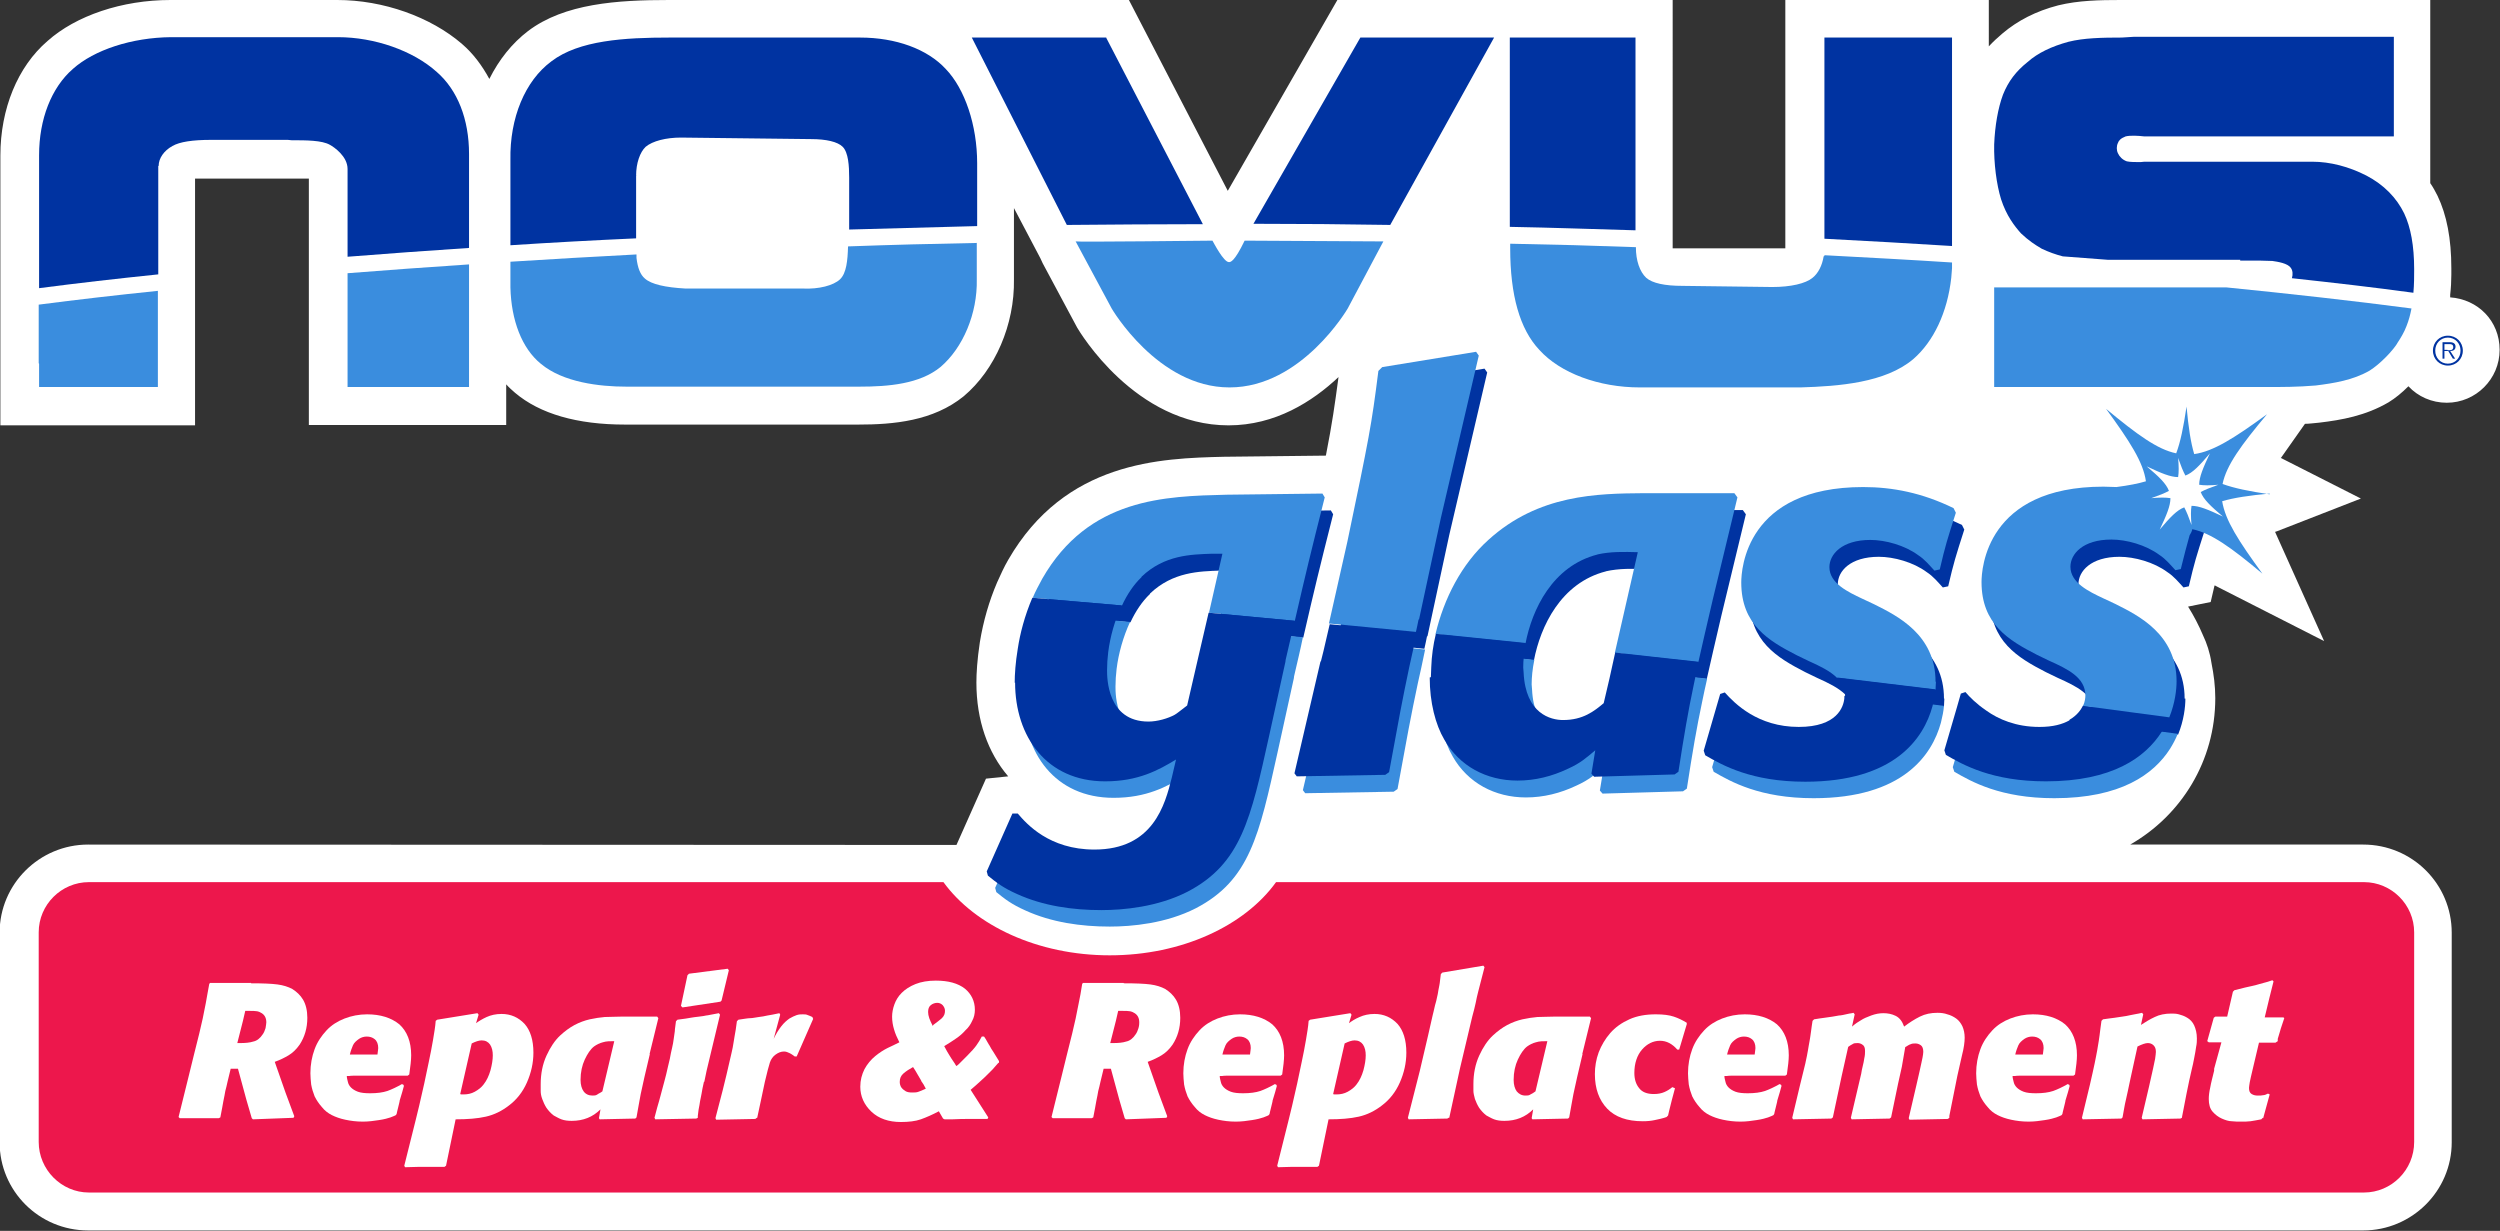 <?xml version="1.0" encoding="UTF-8"?><svg id="Layer_2" xmlns="http://www.w3.org/2000/svg" viewBox="0 0 65.24 32.12"><rect x="0" y="0" width="65.24" height="32.12" fill="#333333" stroke="none"/><defs><style>.cls-1{fill:#ed174c;}.cls-2,.cls-3{fill:#fff;}.cls-2,.cls-4{fill-rule:evenodd;}.cls-4,.cls-5{fill:#3a8dde;}.cls-6{fill:#0033a1;}</style></defs><g id="Layer_1-2"><path class="cls-3" d="M43.66,0h-8.76l-2.86,4.98L29.46,0h-12c-1.35,0-2.73.09-3.68.81-.42.32-.76.75-1.01,1.25-.19-.35-.42-.66-.71-.91C11.24.44,10,0,8.8,0h-4.35C3.18,0,1.98.41,1.24,1.07.46,1.74.01,2.84.01,4.06v7.04h5.08v-6.44h2.97v6.43h5.15v-1.06c.07.08.15.15.23.22.65.55,1.62.83,2.87.83h5.8c.1,0,.19,0,.29,0,.91,0,1.95-.09,2.75-.74.82-.69,1.33-1.87,1.31-3.05v-1.86s.69,1.31.69,1.31l.06.13h0l.9,1.68c.06.1,1.51,2.55,3.95,2.55,1.22,0,2.19-.62,2.87-1.26-.1.74-.16,1.18-.33,2.05l-2.66.03c-1.65.04-4.14.11-5.63,2.69-.11.19-.2.39-.29.59-.21.49-.36,1.01-.45,1.56-.07.46-.09.82-.09,1.05,0,.99.3,1.83.83,2.45l-.58.06-.77,1.73h0s-22.66-.01-22.66-.01c-1.27,0-2.31,1.03-2.31,2.3v5.47c0,1.27,1.03,2.3,2.31,2.3h59.37c1.27,0,2.31-1.03,2.31-2.3v-5.47c0-1.27-1.03-2.3-2.31-2.3h-6.08c1.33-.76,2.22-2.18,2.22-3.82,0-.32-.04-.62-.1-.92-.04-.27-.12-.51-.22-.72-.11-.26-.24-.51-.39-.75l.59-.12.1-.43h.02s0,0-.01,0c.01,0,.01,0,.02.01l2.83,1.44-1.28-2.85.06-.02,2.18-.85-2.09-1.06s0,0,.01-.01l.62-.88c.12,0,.24-.02.37-.03.59-.07,1.21-.18,1.81-.53.18-.11.35-.25.52-.42.25.27.61.43,1,.43.76,0,1.38-.62,1.38-1.38s-.57-1.32-1.29-1.37v-.07c.02-.17.03-.35.03-.52v-.04s0,0,0,0v-.13c0-.77-.12-1.39-.36-1.89-.06-.12-.12-.23-.19-.33V0h-8.08c-.54,0-1.1.01-1.63.14-.58.15-1.06.4-1.45.73-.13.11-.25.22-.36.34V0h-5.31v6.48h-2.94V0h0Z"/><path class="cls-3" d="M57.82,15.31h0s.05.03,0,0Z"/><path class="cls-6" d="M58.46,6.8h.22c.21,0,.43,0,.62.01.14.02.4.06.48.18.05.06.06.17.03.27,1.1.12,2.15.24,3.17.38.02-.22.02-.43.02-.61,0-.62-.09-1.1-.26-1.46-.2-.41-.53-.75-.99-.99-.45-.23-.94-.36-1.41-.36h-4.38s-.1.01-.1.01c-.14,0-.27,0-.36-.02-.11-.04-.19-.12-.23-.21-.04-.08-.04-.19,0-.27.02-.06.07-.12.2-.17.12-.03.32-.02.49,0h6.51V.96h-6.78s-.32.02-.32.02c-.51,0-.99.01-1.39.11-.44.12-.8.29-1.07.53-.3.24-.5.5-.64.85-.13.35-.21.81-.23,1.3-.01.49.06,1.04.18,1.43.14.43.35.7.52.89.2.19.37.3.54.4.19.09.36.15.55.2.4.03.79.06,1.18.09h3.45,0Z"/><path class="cls-6" d="M4.14,4.33c0-.2.14-.4.36-.52.19-.11.53-.16,1.01-.16h2s.1.01.1.01c.38,0,.79,0,1,.12.11.06.46.3.46.63v2.29c1.03-.08,2.09-.16,3.17-.23v-2.45c0-.91-.3-1.67-.84-2.14-.62-.56-1.63-.91-2.58-.91h-4.36c-1.02.01-2,.33-2.56.83-.56.49-.88,1.31-.88,2.25v3.47c1-.13,2.04-.25,3.11-.36v-2.83h0Z"/><path class="cls-6" d="M38.99.98h-3.49l-2.79,4.86c1.2,0,2.39.01,3.57.03l2.71-4.89Z"/><path class="cls-6" d="M28.87.98h-3.51l2.48,4.89c1.17-.01,2.36-.02,3.55-.02l-2.52-4.86Z"/><path class="cls-6" d="M16.6,4.58c0-.32.1-.61.25-.75.18-.15.53-.24.92-.24l3.4.04c.39,0,.69.07.82.2.15.15.17.5.17.81v1.35c1.09-.03,2.21-.06,3.34-.09v-1.64c0-.99-.32-1.94-.82-2.46-.48-.52-1.3-.82-2.24-.82h-4.96c-1.18,0-2.37.07-3.09.62-.69.51-1.09,1.48-1.07,2.57v2.23c1.07-.07,2.17-.13,3.28-.18v-1.63s.01,0,.01,0Z"/><path class="cls-6" d="M50.94.98h-3.33v5.25c1.13.06,2.24.12,3.33.19V.98Z"/><path class="cls-6" d="M42.68.98h-3.28v4.94c1.11.02,2.2.06,3.28.09V.98Z"/><path class="cls-6" d="M63.87,9.13h-.08v-.15h.12c.05,0,.11,0,.11.08,0,.09-.09.08-.15.08ZM64.08,9.05c0-.07-.04-.12-.15-.12h-.19v.43h.05v-.2h.1l.12.2h.06l-.13-.2c.08,0,.14-.03.14-.12Z"/><path class="cls-6" d="M63.88,9.49c-.19,0-.33-.15-.33-.34s.14-.34.33-.34.33.15.33.34-.14.34-.33.34ZM63.88,8.76c-.22,0-.39.17-.39.39s.17.39.39.39.39-.17.39-.39-.17-.39-.39-.39Z"/><path class="cls-5" d="M62.55,8.97c.1-.15.19-.3.25-.46.06-.15.1-.3.13-.46-1.52-.2-3.14-.38-4.83-.55h-1.28s-4.78,0-4.78,0v2.6h7.08c.42,0,.84,0,1.31-.04.48-.06.98-.14,1.41-.39.14-.09.27-.2.4-.33,0,0,.19-.18.32-.38h0Z"/><path class="cls-5" d="M9.07,7.27v2.83h3.17v-3.2c-1.08.07-2.14.15-3.17.23v.13Z"/><path class="cls-5" d="M1.02,9.49v.61h3.1v-1.33s0-.16,0-.16v-1.02c-1.07.11-2.11.23-3.11.36v1.53h0Z"/><path class="cls-5" d="M22.13,6.44c-.01.35-.04.69-.21.85-.17.16-.55.26-.97.24h-3.06c-.53-.03-.89-.11-1.06-.26-.12-.1-.19-.28-.22-.54,0-.03,0-.06,0-.09-1.12.06-2.21.12-3.29.19v.67c.02.86.3,1.59.79,1.99.58.49,1.54.6,2.23.6h5.82c.09,0,.18,0,.27,0,.76,0,1.57-.07,2.11-.51.59-.5.97-1.4.95-2.29v-.95c-1.13.02-2.25.05-3.36.09h0s0,.01,0,.01Z"/><path class="cls-5" d="M47.59,6.69c-.04.24-.14.44-.29.56-.18.15-.57.24-1.05.24l-2.34-.03c-.47,0-.79-.07-.95-.21-.17-.16-.27-.45-.27-.8-1.08-.04-2.17-.07-3.28-.09v.12c0,1.22.25,2.11.76,2.65.55.61,1.56.98,2.62.98h4.2c.99-.03,2.21-.12,2.94-.74.53-.46.89-1.22.99-2.12l.02-.25v-.15c-1.08-.07-2.2-.13-3.33-.19v.02h0Z"/><path class="cls-6" d="M30.01,15.49c.6-.57,1.29-.58,1.83-.6h.28l-.35,1.54c.75.07,1.5.14,2.24.21.29-1.26.42-1.8.78-3.22l-.06-.1-2.5.03c-1.6.04-3.6.08-4.81,2.19-.09.17-.18.33-.25.5.78.07,1.56.13,2.33.2.13-.28.3-.54.51-.74h0Z"/><path class="cls-5" d="M26.71,18.24c0,1.41.82,2.58,2.35,2.58.86,0,1.39-.29,1.85-.57l-.11.47c-.18.72-.49,1.88-2.02,1.88-1.18,0-1.77-.67-2-.94h-.14s-.67,1.51-.67,1.51l.03.11c.22.18.4.32.76.48.68.31,1.45.42,2.2.42.57,0,1.47-.08,2.25-.48,1.4-.73,1.65-1.9,2.13-4.07l.42-1.91s.01-.04.01-.07c.09-.39.17-.72.23-1.02-.74-.07-1.49-.14-2.24-.21l-.26,1.12-.3,1.3c-.11.08-.21.17-.32.24-.18.1-.46.18-.69.18-1.08,0-1.08-1.15-1.08-1.34,0-.15.01-.31.03-.47.05-.4.17-.83.35-1.22-.77-.07-1.55-.13-2.33-.2-.2.47-.32.93-.38,1.33-.06.36-.08.67-.08.89h0Z"/><path class="cls-6" d="M57.01,18.23c0-1.23-1-1.72-1.6-2.02l-.32-.15c-.36-.17-.85-.4-.85-.82,0-.33.32-.71,1.07-.71.39,0,.9.14,1.25.4.17.11.29.26.42.4l.14-.03c.15-.64.19-.76.42-1.48l-.06-.12c-.82-.4-1.59-.55-2.36-.55-3.06,0-3.18,2.15-3.18,2.49,0,1.09.71,1.52,1.45,1.9l.31.15c.49.22.95.44.95.91,0,.06-.01.16-.06.27.76.1,1.51.2,2.25.3.15-.37.19-.72.19-.94h0Z"/><path class="cls-5" d="M54.22,19.24c-.18.1-.42.17-.78.17-.61,0-1.07-.2-1.39-.43-.25-.17-.43-.35-.54-.48l-.12.04-.1.35-.33,1.13.04.12c.45.26,1.2.69,2.61.69,1.73,0,2.59-.62,3.02-1.29.08-.13.15-.26.2-.39-.75-.1-1.5-.2-2.25-.3-.06.12-.16.26-.35.37h0Z"/><path class="cls-6" d="M41.9,14.91c.35-.08.71-.07,1.06-.06l-.6,2.63c.73.08,1.46.16,2.18.24.1-.45.22-.96.38-1.65l.64-2.65-.08-.11h-2.36c-1.22.01-2.75.03-4.06,1.22-.7.63-1.16,1.53-1.38,2.46.79.08,1.57.16,2.35.24.17-.88.7-2.02,1.88-2.32h0Z"/><path class="cls-5" d="M37.53,18.12c0,.65.15,1.23.38,1.62.39.69,1.1,1.07,1.91,1.07.46,0,.9-.11,1.32-.31.33-.15.47-.28.71-.48l-.1.61.07.08,2.1-.06.1-.07c.15-.97.25-1.56.4-2.27.04-.19.08-.39.13-.6-.72-.08-1.45-.16-2.18-.24l-.15.68-.15.64c-.25.21-.54.44-1.06.44-.32,0-.98-.16-1.03-1.24,0-.05-.01-.08-.01-.13,0-.18.02-.4.07-.64-.78-.08-1.56-.16-2.35-.24-.07.29-.11.58-.12.87,0,.09-.01.18-.01.26h0Z"/><path class="cls-6" d="M50.73,18.23c0-1.23-1-1.72-1.6-2.02l-.32-.15c-.36-.17-.85-.4-.85-.82,0-.33.32-.71,1.07-.71.39,0,.9.14,1.25.4.17.11.29.26.42.4l.14-.03c.15-.64.19-.76.42-1.48l-.06-.12c-.82-.4-1.59-.55-2.36-.55-3.06,0-3.18,2.15-3.18,2.49,0,1.09.71,1.52,1.45,1.9l.31.15c.29.13.56.26.74.44.86.1,1.72.21,2.57.31,0-.08.01-.15.01-.21h0Z"/><path class="cls-5" d="M48.35,18.6s0,.03,0,.05c-.02.23-.19.75-1.19.75-1.07,0-1.67-.61-1.93-.9l-.12.04-.43,1.48.04.12c.45.26,1.2.69,2.61.69,2.33,0,3.09-1.13,3.32-1.97.04-.16.07-.31.08-.44-.85-.1-1.71-.21-2.57-.31.13.13.21.28.21.47h0Z"/><path class="cls-6" d="M37.25,16.61l.57-2.65.99-4.24-.07-.1-2.45.4-.1.1c-.18,1.43-.24,1.73-.81,4.46l-.48,2.13c.76.07,1.52.15,2.27.22.02-.1.05-.21.07-.33h0Z"/><path class="cls-5" d="M34.68,17.7l-.68,2.92.06.08,2.31-.04.1-.07c.24-1.32.35-1.91.53-2.76.06-.26.12-.54.19-.88-.76-.07-1.51-.15-2.27-.22l-.16.69-.07.28Z"/><path class="cls-5" d="M29.79,15.05c.6-.57,1.29-.58,1.83-.6h.28l-.35,1.54c.75.07,1.5.14,2.24.21.29-1.26.42-1.8.78-3.22l-.06-.1-2.5.03c-1.6.04-3.6.08-4.81,2.19-.09.17-.18.33-.25.5.78.07,1.56.13,2.33.2.13-.28.3-.54.51-.74h0Z"/><path class="cls-6" d="M26.49,17.81c0,1.41.82,2.58,2.35,2.58.86,0,1.39-.29,1.85-.57l-.11.47c-.18.72-.49,1.88-2.02,1.88-1.18,0-1.77-.67-2-.94h-.14s-.67,1.51-.67,1.51l.03.11c.22.18.4.32.76.48.68.31,1.45.42,2.2.42.57,0,1.47-.08,2.25-.48,1.4-.73,1.65-1.9,2.13-4.07l.42-1.91s.01-.04.01-.07c.09-.39.17-.72.23-1.02-.74-.07-1.49-.14-2.24-.21l-.26,1.12-.3,1.3c-.11.08-.21.17-.32.24-.18.1-.46.18-.69.18-1.08,0-1.08-1.15-1.08-1.34,0-.15.01-.31.03-.47.05-.4.17-.83.35-1.22-.77-.07-1.55-.13-2.33-.2-.2.47-.32.93-.38,1.33-.06.36-.08.67-.08.89h0Z"/><path class="cls-6" d="M54,18.8c-.18.1-.42.17-.78.17-.61,0-1.07-.2-1.39-.43-.25-.17-.43-.35-.54-.48l-.12.04-.1.35-.33,1.13.04.12c.45.26,1.2.69,2.61.69,1.73,0,2.59-.62,3.02-1.29.08-.13.15-.26.2-.39-.75-.1-1.5-.2-2.25-.3-.06.12-.16.26-.35.37h0Z"/><path class="cls-5" d="M41.68,14.47c.35-.08.71-.07,1.06-.06l-.6,2.63c.73.08,1.46.16,2.18.24.1-.45.22-.96.38-1.65l.64-2.65-.08-.11h-2.36c-1.22.01-2.75.03-4.06,1.22-.7.63-1.16,1.53-1.38,2.46.79.08,1.57.16,2.35.24.17-.88.7-2.02,1.88-2.32h0Z"/><path class="cls-6" d="M37.31,17.68c0,.65.15,1.23.38,1.62.39.69,1.1,1.07,1.91,1.07.46,0,.9-.11,1.32-.31.33-.15.47-.28.71-.48l-.1.61.07.08,2.1-.06.1-.07c.15-.97.25-1.56.4-2.27.04-.19.08-.39.13-.6-.72-.08-1.45-.16-2.18-.24l-.15.68-.15.64c-.25.21-.54.44-1.06.44-.32,0-.98-.16-1.03-1.24,0-.05-.01-.08-.01-.13,0-.18.02-.4.07-.64-.78-.08-1.56-.16-2.35-.24-.07.29-.11.58-.12.87,0,.09-.01.18-.01.26h0Z"/><path class="cls-5" d="M50.51,17.79c0-1.23-1-1.72-1.6-2.02l-.32-.15c-.36-.17-.85-.4-.85-.82,0-.33.32-.71,1.07-.71.39,0,.9.14,1.25.4.17.11.29.26.42.4l.14-.03c.15-.64.19-.76.42-1.48l-.06-.12c-.82-.4-1.59-.55-2.36-.55-3.06,0-3.18,2.15-3.18,2.49,0,1.1.71,1.52,1.45,1.9l.31.15c.29.13.56.26.74.44.86.1,1.72.21,2.57.31,0-.08.01-.15.01-.21h0Z"/><path class="cls-6" d="M48.13,18.17s0,.03,0,.05c-.02.23-.19.75-1.19.75-1.07,0-1.67-.61-1.93-.9l-.12.04-.43,1.48.04.12c.45.26,1.2.69,2.61.69,2.33,0,3.09-1.13,3.32-1.97.04-.16.07-.31.08-.44-.85-.1-1.71-.21-2.57-.31.13.13.21.28.21.47h0Z"/><path class="cls-5" d="M37.03,16.17l.57-2.65.99-4.24-.07-.1-2.45.4-.1.1c-.18,1.43-.24,1.73-.81,4.46l-.48,2.13c.76.07,1.52.15,2.27.22.02-.1.05-.21.07-.33h0Z"/><path class="cls-6" d="M34.46,17.26l-.68,2.92.06.08,2.31-.04.1-.07c.24-1.32.35-1.91.53-2.76.06-.26.12-.54.19-.88-.76-.07-1.51-.15-2.27-.22l-.16.69-.07.28Z"/><path class="cls-4" d="M59.23,12.9c-.54-.08-.93-.16-1.23-.27.1-.49.49-1.02,1.16-1.82-.85.62-1.4.97-1.9,1.04-.09-.3-.15-.69-.2-1.24-.08.54-.16.93-.27,1.22-.49-.1-1.02-.49-1.83-1.16.62.85.97,1.39,1.04,1.89-.2.06-.46.11-.77.15-.11,0-.22-.01-.34-.01-3.06,0-3.18,2.15-3.18,2.49,0,1.1.71,1.52,1.45,1.9l.31.15c.49.22.95.44.95.91,0,.06-.01.16-.06.27.76.1,1.51.2,2.25.3.15-.37.19-.72.19-.94,0-1.23-1-1.72-1.6-2.02l-.32-.15c-.36-.17-.85-.4-.85-.82,0-.33.32-.71,1.07-.71.39,0,.9.14,1.25.4.17.11.29.26.42.4l.14-.03c.1-.4.15-.6.23-.88.03-.05.06-.1.07-.16.49.1,1.02.48,1.83,1.16-.62-.85-.97-1.39-1.05-1.89.3-.09.7-.15,1.24-.2h0Z"/><path class="cls-2" d="M57.19,13.2c.2,0,.44.1.82.28-.32-.27-.51-.45-.58-.64.11-.06.26-.12.46-.19-.22.02-.38.02-.5,0,0-.2.1-.44.28-.82-.27.32-.45.51-.64.58-.06-.11-.12-.26-.19-.46.02.22.02.38,0,.5-.2,0-.44-.1-.82-.28.32.27.51.45.58.64-.11.06-.26.12-.46.19.22-.02.38-.02.5,0,0,.2-.1.44-.28.82.27-.32.45-.51.64-.58.06.11.12.26.19.46-.02-.22-.02-.38,0-.5Z"/><path class="cls-5" d="M32.52,6.28h-.04c-.27.56-.37.56-.41.56-.14,0-.4-.51-.43-.56h0c-.08,0-3.55.04-3.57.02l.94,1.75s1.2,2.06,3.07,2.06h.01c1.88,0,3.08-2.06,3.08-2.06l.93-1.75s-3.58-.02-3.58-.02Z"/><path class="cls-1" d="M61.69,23.02h-28.39c-.82,1.14-2.46,1.91-4.34,1.91s-3.52-.78-4.34-1.91H2.32c-.72,0-1.31.59-1.31,1.31v5.47c0,.72.59,1.32,1.31,1.32h59.37c.72,0,1.31-.59,1.31-1.32v-5.47c0-.72-.59-1.31-1.31-1.31h0Z"/><path class="cls-3" d="M6.19,27.22h.08c.13,0,.25-.01.34-.04.1-.02.18-.09.24-.18.04-.05.06-.11.08-.17.01-.07.02-.12.02-.15,0-.11-.04-.19-.12-.24-.03-.02-.07-.04-.12-.05s-.12-.01-.21-.01h-.1l-.06.26-.15.59h0ZM6.55,25.66c.31,0,.54.01.69.03.15.02.28.06.39.12.11.07.21.16.28.28.07.12.11.28.11.47,0,.27-.07.5-.2.7-.09.13-.19.22-.29.28s-.22.12-.36.17l.28.8.23.62-.02.04-1.06.04-.03-.03-.14-.48-.22-.81h-.19c-.03.13-.06.24-.08.33-.02.09-.04.18-.06.25-.01.07-.03.16-.05.26-.02.1-.04.24-.08.43l-.04.02c-.22,0-.39,0-.51,0-.06,0-.15,0-.27,0-.12,0-.19,0-.2,0h-.04l-.03-.03.25-1.01.15-.61c.06-.24.11-.43.14-.56.03-.13.06-.26.09-.39.03-.13.05-.27.08-.4.02-.14.06-.31.09-.5l.02-.03h1.06s0-.01,0-.01Z"/><path class="cls-3" d="M9.85,27.52h0c.01-.09.02-.14.02-.17,0-.1-.03-.18-.09-.23-.06-.05-.13-.07-.21-.07-.07,0-.14.02-.2.06-.07.05-.13.1-.16.17-.03.07-.06.15-.08.24h.73ZM10.54,28.34c-.02.09-.06.21-.11.38,0,.03-.02.09-.04.18-.02.09-.04.15-.04.17l-.02.03-.04.02s-.08.03-.1.04c-.06.02-.16.05-.3.07-.13.02-.27.04-.42.04-.17,0-.32-.02-.46-.05-.14-.03-.25-.07-.35-.12-.1-.05-.19-.12-.26-.21-.08-.09-.14-.18-.19-.28-.04-.1-.07-.2-.09-.31-.01-.11-.02-.2-.02-.29,0-.23.04-.44.11-.63s.18-.35.31-.49c.13-.14.29-.24.47-.31.18-.07.38-.11.59-.11.35,0,.63.09.84.26.2.18.31.45.31.81,0,.12-.02.29-.05.5l-.04.03c-.37,0-.65,0-.84,0-.1,0-.23,0-.39,0-.16,0-.26,0-.3.01h-.06c0,.06.02.11.03.16.01.05.04.1.08.14s.1.08.18.11c.08.03.19.04.32.04.18,0,.33-.02.45-.06.11-.04.24-.1.38-.18h0s.04.02.04.02h0Z"/><path class="cls-3" d="M12.03,28.56h.03s.03,0,.04,0c.1,0,.2-.02.29-.07s.17-.11.23-.19c.08-.1.14-.23.18-.37.04-.15.06-.28.06-.39,0-.11-.02-.2-.07-.28-.05-.07-.12-.11-.22-.11-.07,0-.16.03-.26.08l-.3,1.32h0ZM12.41,26.71c.08-.06.18-.12.29-.17.11-.05.24-.08.39-.08.24,0,.44.09.6.26.15.17.23.42.23.75,0,.27-.06.53-.17.78-.11.25-.27.45-.47.6-.18.14-.38.24-.6.29-.22.05-.48.07-.79.07l-.25,1.21-.04.03c-.09,0-.22,0-.4,0-.19,0-.4,0-.63.01l-.02-.04.3-1.2.09-.37c.04-.19.09-.38.13-.57.04-.19.08-.38.12-.57.04-.2.08-.38.11-.57.03-.18.06-.35.07-.5l.04-.03,1.05-.17.03.04-.07.23h0Z"/><path class="cls-3" d="M16.05,27.17c-.13,0-.23,0-.32.03-.08.02-.16.06-.23.11-.09.07-.17.19-.24.34-.07.15-.11.33-.11.53,0,.13.03.23.08.3s.13.11.23.11c.05,0,.09,0,.13-.03s.08-.04.13-.08l.31-1.31h0ZM16.96,27.5c-.11.46-.19.81-.24,1.05-.04.2-.07.4-.11.61l-.03.03-.93.02-.02-.03.04-.23c-.2.2-.45.3-.75.3-.1,0-.19-.01-.27-.04-.08-.03-.14-.07-.2-.1-.08-.06-.14-.13-.19-.2-.05-.08-.08-.15-.11-.23s-.04-.15-.04-.21c0-.06,0-.12,0-.18,0-.27.05-.52.15-.74.1-.22.22-.4.36-.53.12-.11.24-.2.37-.27.13-.07.27-.12.4-.15.14-.03.27-.05.39-.06.12,0,.26-.01.41-.01h.96l.03.04-.23.94h0Z"/><path class="cls-3" d="M18.84,26.1l-.04.04-.99.15-.04-.04.17-.8.04-.04,1.01-.13.03.04-.19.79ZM18.37,28.23c-.03.13-.05.23-.06.3-.01.07-.03.14-.04.2s-.02.14-.04.23c-.01.09-.02.15-.02.16v.05s-.04.02-.04.02l-1.07.02-.02-.04s0-.02.01-.04c.04-.16.08-.3.11-.4s.05-.19.07-.26c.02-.07.04-.15.07-.26.03-.11.06-.23.09-.37l.05-.21c.02-.11.04-.21.06-.29.02-.08.03-.15.04-.22.01-.07.02-.14.03-.21,0-.07.02-.15.03-.26l.04-.04c.17-.02.29-.04.34-.05s.13-.02.22-.03c.09-.01.15-.02.19-.03.04,0,.15-.03.33-.06l.03.04-.35,1.46-.06.29h0Z"/><path class="cls-3" d="M19.75,29.17l-.04.03-1.02.02-.02-.04.19-.73.1-.41c.03-.14.06-.27.09-.39s.05-.22.07-.31c.02-.1.03-.19.05-.3.02-.1.04-.23.06-.39l.04-.04c.14-.02.25-.04.31-.04s.14-.02.22-.03c.08-.01.15-.02.23-.04.07-.01.17-.03.31-.06l.02.04-.17.63c.06-.13.13-.24.2-.33.07-.09.14-.15.21-.2.07-.04.13-.07.19-.09.06-.02.11-.02.16-.02s.09,0,.13.02c.04.01.07.03.12.05l.02.05-.43.98h-.05s-.09-.07-.14-.09c-.04-.02-.09-.04-.14-.04-.08,0-.15.03-.22.08-.07.05-.12.12-.15.21-.03.09-.07.25-.13.5l-.11.52-.09.42h0Z"/><path class="cls-3" d="M24.35,26.75c.1-.07.17-.13.23-.18.06-.06.08-.12.08-.19,0-.06-.02-.1-.06-.15-.04-.04-.09-.06-.14-.06-.06,0-.12.02-.17.06-.05.04-.07.1-.07.18,0,.05.01.1.03.16s.05.12.09.2h.01s0-.01,0-.01ZM24.04,28.2c-.04-.07-.07-.12-.1-.17-.03-.05-.06-.11-.11-.18,0,0,0,0-.01,0-.09.05-.17.1-.24.16-.07.06-.1.13-.1.22,0,.02,0,.05.01.08s.02.06.05.09c.02.03.06.05.1.08.04.02.09.03.16.03s.12,0,.17-.02c.05-.02.11-.04.19-.08-.04-.08-.08-.15-.12-.2h0ZM26.05,27.74c-.07.08-.12.14-.15.17-.03.03-.07.07-.12.12-.05.05-.11.11-.19.18-.08.07-.16.15-.26.23l.46.72-.02.04h-.51c-.09,0-.23,0-.41.01h-.2s-.04-.02-.04-.02l-.11-.19h0c-.17.09-.33.16-.47.21-.14.05-.32.07-.52.07-.32,0-.58-.09-.77-.27-.19-.18-.29-.4-.29-.65,0-.17.04-.32.11-.46.07-.13.17-.25.28-.34.11-.09.22-.16.32-.21.11-.05.21-.1.31-.15h0c-.06-.12-.11-.23-.14-.34-.03-.1-.05-.21-.05-.33,0-.1.02-.21.06-.32.04-.11.1-.21.19-.3.09-.09.21-.17.36-.23.15-.06.33-.09.53-.09.33,0,.58.07.76.21.17.14.26.33.26.55,0,.1-.02.2-.07.29-.04.09-.1.18-.18.25-.07.08-.15.15-.24.21-.09.06-.19.13-.31.2.05.1.1.18.13.23s.08.13.15.23c.01.02.02.04.04.06l.06-.05s.07-.07.1-.1.07-.07.12-.12c.11-.11.19-.2.24-.27.05-.07.1-.15.14-.23h.06s.04.06.04.06c.04.07.07.12.08.14,0,0,.03.04.07.12.03.04.07.11.12.19.05.08.08.13.08.13v.04s0,0,0,0Z"/><path class="cls-3" d="M28.97,27.22h.08c.13,0,.25-.01.34-.04.1-.02.18-.09.24-.18.04-.05.06-.11.08-.17.02-.07.02-.12.02-.15,0-.11-.04-.19-.12-.24-.03-.02-.07-.04-.12-.05s-.12-.01-.21-.01h-.1l-.06.26-.15.59h0ZM29.33,25.66c.31,0,.54.01.69.03.15.02.28.06.39.12.11.07.21.16.28.28.07.12.11.28.11.47,0,.27-.07.5-.2.7-.09.13-.19.22-.29.28-.1.06-.22.12-.36.17l.28.8.23.62-.02.04-1.06.04-.03-.03-.14-.48-.22-.81h-.19c-.03.13-.06.24-.08.33-.02.09-.04.18-.06.25-.01.07-.03.16-.05.26-.02.1-.04.24-.08.43l-.04.02c-.22,0-.39,0-.51,0-.06,0-.15,0-.27,0-.12,0-.19,0-.2,0h-.04l-.03-.03.25-1.01.15-.61c.06-.24.11-.43.14-.56.03-.13.06-.26.09-.39.03-.13.05-.27.08-.4s.06-.31.09-.5l.02-.03h1.06Z"/><path class="cls-3" d="M32.62,27.52h0c.01-.09.02-.14.02-.17,0-.1-.03-.18-.09-.23-.06-.05-.13-.07-.21-.07-.07,0-.14.02-.2.06-.07.05-.13.1-.16.17-.03.07-.06.15-.08.24h.73ZM33.32,28.34c-.02.09-.06.21-.11.38,0,.03-.02.09-.04.18-.02.09-.04.15-.04.17l-.02.03-.04.02s-.08.03-.1.04c-.06.02-.16.05-.3.07-.13.02-.27.04-.42.04-.17,0-.32-.02-.46-.05-.14-.03-.25-.07-.35-.12-.1-.05-.19-.12-.26-.21-.08-.09-.14-.18-.19-.28-.04-.1-.07-.2-.09-.31-.01-.11-.02-.2-.02-.29,0-.23.04-.44.11-.63.07-.19.18-.35.31-.49.13-.14.29-.24.47-.31.18-.07.38-.11.59-.11.35,0,.63.09.84.26.2.18.31.45.31.81,0,.12-.02.29-.05.5l-.04.03c-.37,0-.65,0-.84,0-.1,0-.23,0-.39,0-.16,0-.26,0-.3.01h-.06c0,.06.02.11.03.16.01.05.04.1.08.14s.1.08.18.11c.08.03.19.04.32.04.18,0,.33-.02.45-.06.11-.04.24-.1.38-.18h0s.04.02.04.02h0Z"/><path class="cls-3" d="M34.81,28.56h.03s.03,0,.04,0c.1,0,.2-.02.29-.07s.17-.11.23-.19c.08-.1.14-.23.18-.37.04-.15.06-.28.06-.39,0-.11-.02-.2-.07-.28-.05-.07-.12-.11-.22-.11-.07,0-.16.03-.26.08l-.3,1.32h0ZM35.19,26.71c.08-.06.17-.12.29-.17.11-.05.24-.08.39-.08.24,0,.44.09.6.26.15.17.23.42.23.75,0,.27-.06.53-.17.78s-.27.45-.47.6c-.18.14-.38.24-.6.29-.22.05-.48.07-.79.07l-.25,1.21-.04.03c-.09,0-.22,0-.4,0-.19,0-.4,0-.63.01l-.02-.04.3-1.2.09-.37c.04-.19.09-.38.13-.57.04-.19.08-.38.12-.57.04-.2.08-.38.11-.57.03-.18.06-.35.07-.5l.04-.03,1.05-.17.03.04-.07.23h0Z"/><path class="cls-3" d="M37.8,29.17l-.03.02-1.01.02-.02-.04.31-1.22.22-.94s.03-.13.07-.31c.04-.17.06-.27.07-.3h0c.03-.13.05-.22.07-.28.01-.06.03-.12.04-.18.01-.06.02-.13.04-.22s.02-.18.04-.3l.04-.04,1.07-.18.03.04c-.08.3-.13.51-.16.62-.03.11-.05.21-.07.31s-.05.21-.09.36c-.04.15-.06.27-.09.38l-.23.97-.28,1.29h0Z"/><path class="cls-3" d="M40.4,27.17c-.13,0-.23,0-.32.03-.08.02-.16.06-.23.11-.09.07-.17.19-.24.34-.07.15-.11.33-.11.53,0,.13.03.23.08.3.06.07.13.11.23.11.05,0,.09,0,.13-.03.04-.02.08-.04.13-.08l.31-1.31h0ZM41.3,27.5c-.11.46-.19.81-.24,1.05-.04.2-.07.4-.11.61l-.03.03-.93.02-.02-.03.04-.23c-.2.2-.45.3-.75.3-.1,0-.19-.01-.27-.04-.08-.03-.14-.07-.2-.1-.08-.06-.14-.13-.19-.2-.05-.08-.08-.15-.11-.23-.02-.08-.04-.15-.04-.21s0-.12,0-.18c0-.27.05-.52.15-.74.1-.22.22-.4.36-.53.12-.11.24-.2.37-.27.13-.07.27-.12.4-.15.14-.03.27-.05.39-.06.12,0,.26-.01.41-.01h.96l.03.04-.23.94h0Z"/><path class="cls-3" d="M43.71,28.4c-.03.12-.06.22-.08.3-.02.08-.04.17-.07.28l-.03.13-.04.04c-.11.04-.22.06-.31.08-.09.02-.19.03-.31.03-.41,0-.72-.11-.93-.33s-.32-.52-.32-.9c0-.19.03-.38.1-.57.07-.18.17-.35.3-.5.13-.15.3-.27.5-.36s.43-.13.69-.13c.2,0,.35.02.47.06.12.04.22.09.32.15h.01s.01.04.01.04l-.2.67h-.05c-.13-.15-.28-.23-.45-.23-.18,0-.34.08-.47.23s-.2.36-.2.61c0,.16.04.29.12.39.08.11.21.16.39.16.11,0,.2-.02.27-.05.07-.03.14-.07.21-.13l.05.02h0Z"/><path class="cls-3" d="M45.79,27.52h0c.01-.09.02-.14.02-.17,0-.1-.03-.18-.09-.23-.06-.05-.13-.07-.21-.07-.07,0-.14.02-.2.06-.07.05-.13.1-.16.17-.03.07-.06.15-.08.24h.73ZM46.49,28.34c-.02.09-.06.21-.11.38,0,.03-.02.09-.04.18-.02.09-.04.15-.04.17l-.02.03-.04.02s-.08.03-.1.04c-.06.02-.16.05-.3.07-.13.02-.27.04-.42.04-.17,0-.32-.02-.46-.05-.14-.03-.25-.07-.35-.12-.1-.05-.19-.12-.26-.21-.08-.09-.14-.18-.19-.28-.04-.1-.07-.2-.09-.31-.01-.11-.02-.2-.02-.29,0-.23.04-.44.11-.63.07-.19.18-.35.31-.49.13-.14.29-.24.47-.31.18-.07.38-.11.59-.11.35,0,.63.09.84.26.2.18.31.45.31.81,0,.12-.02.29-.05.5l-.04.03c-.37,0-.65,0-.84,0-.1,0-.23,0-.39,0-.16,0-.26,0-.3.01h-.06c0,.06.02.11.03.16.01.05.04.1.08.14s.1.08.18.11c.08.03.19.04.32.04.18,0,.33-.02.45-.06.11-.04.24-.1.38-.18h0s.04.02.04.02h0Z"/><path class="cls-3" d="M50.87,29.17l-.04.03-1,.02-.02-.04.2-.86.08-.35c.04-.19.07-.31.08-.37.01-.06.02-.11.02-.15,0-.08-.02-.14-.06-.17-.04-.03-.09-.05-.14-.05-.05,0-.09,0-.13.02-.04.01-.08.04-.13.07h-.01s-.09.52-.09.52l-.1.45-.18.87-.04.03-.99.02-.02-.04.19-.81.08-.34c.01-.06.02-.13.04-.2.02-.07.03-.14.04-.2.02-.08.02-.15.02-.19,0-.09-.02-.14-.07-.17-.04-.03-.09-.04-.12-.04-.06,0-.1,0-.14.03-.04.02-.07.04-.11.07l-.17.76-.23,1.08-.04.03-1,.02-.02-.04.2-.84.14-.57c.03-.15.06-.27.07-.35s.03-.16.04-.23c.01-.07.03-.16.04-.26.01-.1.03-.2.04-.28l.04-.04c.11-.02.2-.03.27-.04s.14-.02.21-.03c.07-.01.12-.02.17-.03.05,0,.14-.02.27-.05.02,0,.06-.01.11-.02l.03.04-.07.32c.09-.08.17-.13.24-.17.06-.04.15-.08.26-.12.11-.04.21-.06.32-.06.11,0,.22.02.32.07.1.05.17.14.22.28h0c.13-.1.27-.19.41-.26.14-.07.29-.1.46-.1.09,0,.18.01.26.04.08.02.16.06.23.11.07.05.12.12.16.2.04.09.06.19.06.3s-.02.27-.07.46l-.12.53-.21,1.05h0Z"/><path class="cls-3" d="M53.31,27.52h0c.01-.09.02-.14.02-.17,0-.1-.03-.18-.09-.23-.06-.05-.13-.07-.21-.07-.07,0-.14.02-.2.06-.07.05-.13.1-.16.17-.03.07-.06.15-.08.24h.73ZM54.01,28.34c-.02.09-.06.21-.11.38,0,.03-.02.09-.04.18-.02.09-.04.15-.04.17l-.02.03-.04.02s-.08.03-.1.04c-.06.02-.16.05-.3.07-.13.02-.27.04-.42.04-.17,0-.32-.02-.46-.05-.14-.03-.25-.07-.35-.12-.1-.05-.19-.12-.26-.21-.08-.09-.14-.18-.19-.28-.04-.1-.07-.2-.09-.31-.01-.11-.02-.2-.02-.29,0-.23.04-.44.11-.63.07-.19.18-.35.31-.49.13-.14.29-.24.47-.31.18-.07.38-.11.59-.11.35,0,.63.09.84.26.2.18.31.45.31.81,0,.12-.02.29-.05.5l-.04.03c-.37,0-.65,0-.84,0-.1,0-.23,0-.39,0-.16,0-.26,0-.3.01h-.06c0,.06.02.11.03.16s.04.1.08.14.1.08.18.11c.08.03.19.04.32.04.18,0,.33-.02.45-.06.11-.04.24-.1.38-.18h0s.04.02.04.02h0Z"/><path class="cls-3" d="M56.94,29.17l-.04.02-.99.02-.02-.04.19-.81.11-.49c.02-.08.03-.16.05-.24.01-.08.02-.14.02-.18,0-.08-.02-.13-.06-.17s-.09-.06-.15-.06-.15.03-.27.09c-.06.26-.1.47-.14.64-.04.17-.06.29-.08.37-.02.08-.04.21-.08.37s-.06.32-.09.47l-.03.03-1.01.02-.02-.04.21-.87.07-.31c.04-.18.07-.32.09-.43.02-.11.04-.2.05-.28.01-.07.03-.16.04-.26.01-.1.03-.22.05-.38l.04-.04c.13-.02.23-.03.3-.04.07-.01.14-.02.2-.03.07-.01.14-.02.22-.04s.18-.03.3-.06l.03.04-.06.28s0,0,.01-.01c.11-.07.22-.14.35-.2.12-.06.27-.09.43-.09.06,0,.13,0,.2.02s.14.04.22.09c.07.04.14.11.18.2s.07.2.07.34c0,.06,0,.13-.02.22-.01.09-.03.18-.05.29-.02.11-.04.2-.06.28-.02.08-.04.18-.07.31l-.07.34-.12.62h0Z"/><path class="cls-3" d="M59.05,29.17l-.04.04c-.11.02-.2.04-.28.05-.07.01-.16.01-.25.01-.08,0-.16,0-.24-.01-.08,0-.17-.03-.26-.07-.09-.04-.17-.1-.24-.18s-.1-.19-.1-.33c0-.08.01-.18.04-.31.02-.12.06-.26.1-.43v-.05s.19-.69.19-.69h-.33s-.04-.03-.04-.03l.17-.61.04-.03h.31l.15-.65.04-.04c.12-.03.21-.05.28-.07.06-.01.12-.03.18-.04.06-.01.12-.03.19-.05.07-.02.14-.04.22-.06l.12-.04.03.03-.11.44-.12.5h.49s.02.02.02.02c-.04.12-.07.21-.09.27s-.04.15-.08.27v.06s-.06.04-.06.04h-.43s-.17.72-.17.72c-.03.12-.05.22-.07.31h0c-.01.07-.02.12-.02.15,0,.08.02.13.07.16s.1.04.16.04c.06,0,.1,0,.14-.01.04,0,.08-.02.12-.04h.01s.04.02.04.02l-.17.62h0Z"/></g></svg>